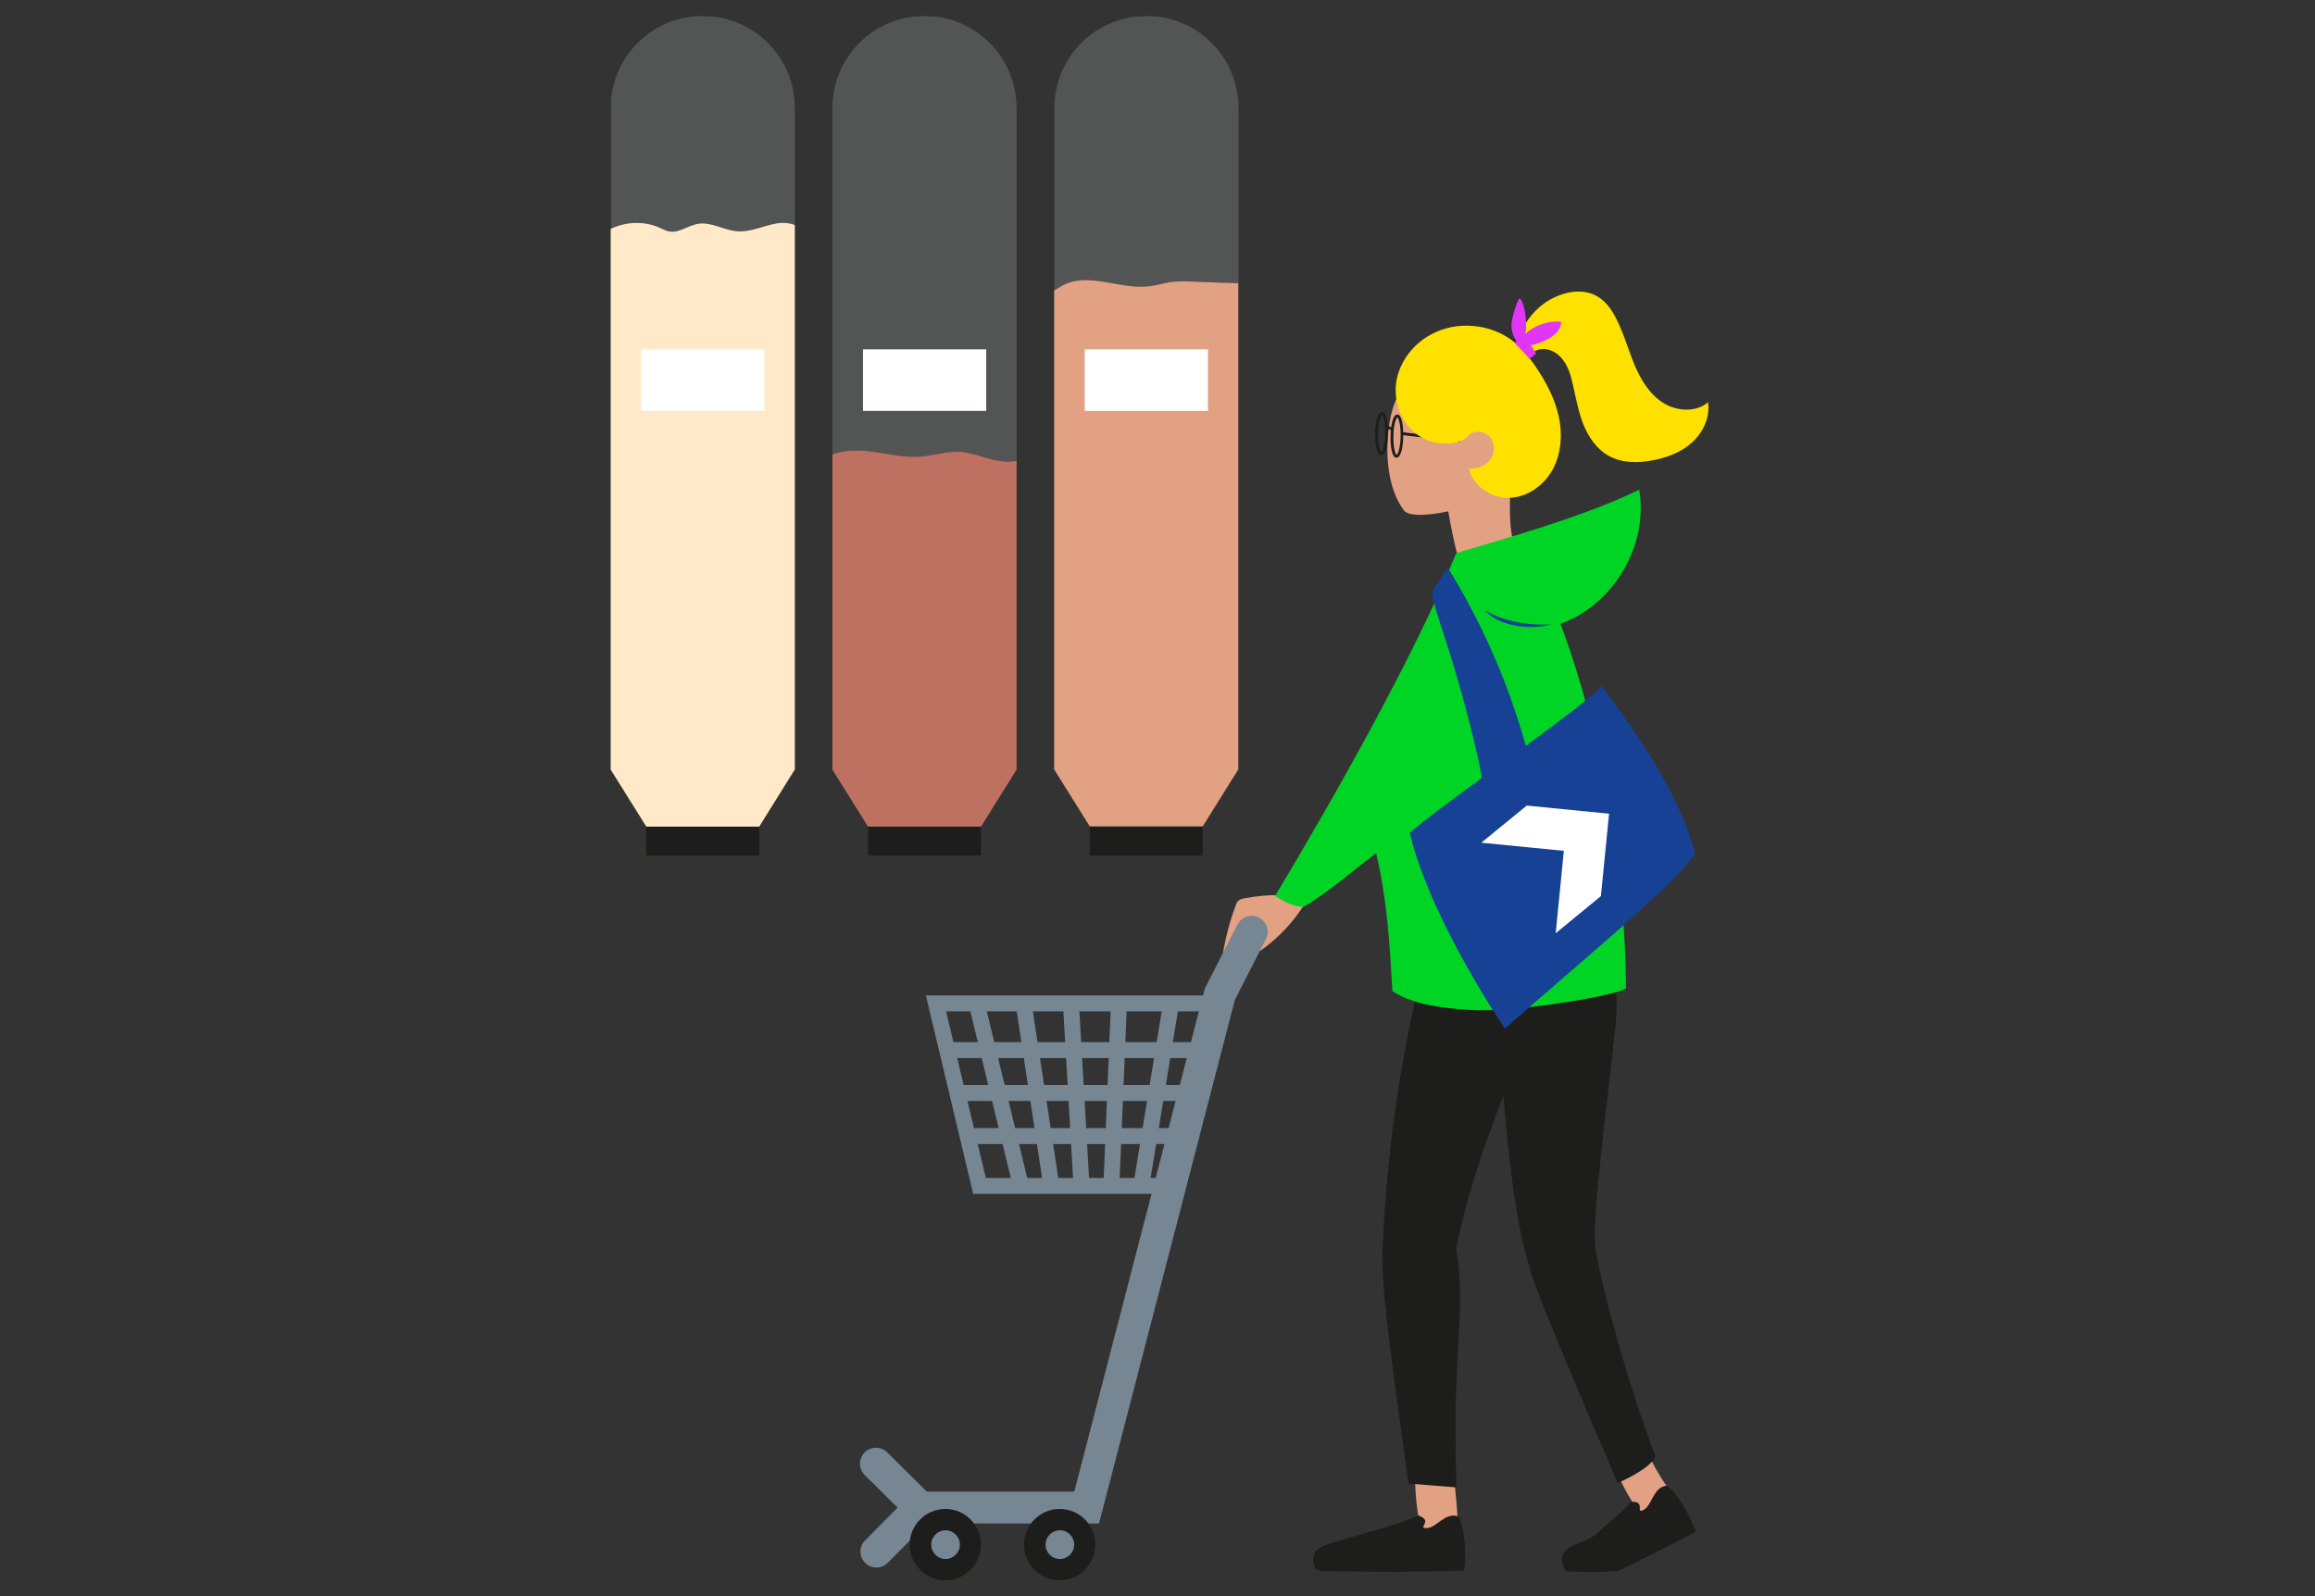 <?xml version="1.0" encoding="UTF-8"?> <svg xmlns="http://www.w3.org/2000/svg" width="580" height="400" viewBox="0 0 580 400" fill="none"><rect x="0" y="0" width="580" height="400" fill="#333333" stroke="none"/><g clip-path="url(#clip0)"><path d="M190.214 207.103H161.929V214.365H190.214V207.103Z" fill="#1D1D1B"></path><path d="M245.765 207.103H217.48V214.365H245.765V207.103Z" fill="#1D1D1B"></path><path d="M301.317 207.103H273.032V214.365H301.317V207.103Z" fill="#1D1D1B"></path><path d="M194.649 55.976C191.353 56.516 188.177 58.197 184.761 57.957C181.345 57.717 178.169 55.496 174.813 56.096C172.416 56.516 170.199 58.377 167.802 58.017C166.843 57.897 166.004 57.356 165.105 56.996C161.27 55.316 156.715 55.556 153 57.356V192.879L161.929 207.163H190.214L199.143 192.819V56.396C197.765 55.856 196.147 55.736 194.649 55.976Z" fill="#FFE9C9"></path><g opacity="0.58"><g opacity="0.58"><path opacity="0.58" d="M176.071 4C163.307 4 153 14.323 153 27.107V57.356C156.715 55.496 161.27 55.256 165.105 56.996C166.004 57.417 166.843 57.897 167.802 58.017C170.199 58.377 172.416 56.516 174.813 56.096C178.169 55.496 181.345 57.717 184.761 57.957C188.117 58.197 191.293 56.516 194.649 55.976C196.087 55.736 197.705 55.856 199.143 56.396V27.107C199.143 14.323 188.836 4 176.071 4Z" fill="#DAE2E2"></path></g></g><g opacity="0.58"><g opacity="0.58"><path opacity="0.58" d="M217.48 113.054C221.795 113.534 226.11 114.734 230.424 114.434C233.9 114.194 237.316 112.994 240.791 113.234C243.488 113.414 246.005 114.494 248.642 115.154C250.619 115.635 252.777 115.875 254.694 115.395V27.107C254.694 14.323 244.387 4 231.623 4C218.859 4 208.551 14.323 208.551 27.107V113.894C211.308 112.814 214.484 112.694 217.48 113.054Z" fill="#DAE2E2"></path></g></g><path d="M248.642 115.154C246.005 114.494 243.488 113.474 240.791 113.234C237.316 112.994 233.9 114.194 230.424 114.434C226.11 114.734 221.795 113.534 217.48 113.054C214.484 112.754 211.308 112.814 208.551 113.894V192.879L217.48 207.163H245.765L254.694 192.879V115.455C252.777 115.875 250.619 115.635 248.642 115.154Z" fill="#BE7160"></path><g opacity="0.58"><g opacity="0.58"><path opacity="0.58" d="M288.313 71.761C289.931 71.521 291.489 71.041 293.107 70.801C294.965 70.501 296.822 70.561 298.68 70.621C302.575 70.741 306.41 70.861 310.306 70.981V27.107C310.306 14.323 299.998 4 287.234 4C274.47 4 264.163 14.323 264.163 27.107V72.841C264.822 72.481 265.541 72.061 266.14 71.701C272.672 67.98 280.822 72.781 288.313 71.761Z" fill="#DAE2E2"></path></g></g><path d="M298.62 70.561C296.762 70.501 294.905 70.441 293.047 70.741C291.429 70.981 289.871 71.521 288.253 71.701C280.822 72.781 272.612 67.92 266.08 71.641C265.421 72.001 264.762 72.421 264.103 72.781V192.819L273.032 207.103H301.317L310.246 192.819V70.981C306.41 70.861 302.515 70.741 298.62 70.561Z" fill="#E3A184"></path><path d="M191.532 87.546H160.671V102.971H191.532V87.546Z" fill="white"></path><path d="M247.084 87.546H216.222V102.971H247.084V87.546Z" fill="white"></path><path d="M302.635 87.546H271.773V102.971H302.635V87.546Z" fill="white"></path><path d="M376.823 124.638C380.239 123.497 383.056 120.856 384.734 117.615C388.329 110.653 386.112 101.47 380.239 96.249C374.366 91.027 365.617 89.767 358.186 92.287C356.508 92.888 354.89 93.608 353.512 94.748C351.175 96.729 349.797 99.61 348.898 102.551C347.579 106.812 345.842 119.836 351.714 127.879C353.632 130.519 364.718 128.059 370.351 126.078L376.823 124.638Z" fill="#E3A184"></path><path d="M406.846 358.83C408.045 357.75 409.962 359.01 410.861 360.39C411.76 361.771 412.419 363.271 413.138 364.772C414.936 368.553 417.153 372.154 419.79 375.395C417.693 376.896 415.356 378.156 412.959 379.056C412.599 379.176 412.18 379.296 411.82 379.176C411.52 379.056 411.101 379.416 410.861 379.176C407.985 375.275 405.708 370.894 404.209 366.272C403.97 365.612 403.311 362.551 402.891 363.151L406.846 358.83Z" fill="#E3A184"></path><path d="M354.651 365.672C354.231 372.274 354.831 378.936 356.449 385.298C358.846 385.959 361.422 385.899 363.76 385.178C364.239 385.058 364.778 384.818 365.018 384.398C365.318 383.978 365.318 383.378 365.318 382.838C365.018 376.476 364.359 370.114 363.28 363.872C361.662 363.392 360.044 362.971 358.486 362.551L354.651 365.672Z" fill="#E3A184"></path><path d="M362.261 124.938C362.321 124.457 363.879 135.861 365.977 141.743C366.096 142.103 366.276 142.523 366.576 142.763C367.175 143.303 368.134 143.063 368.913 142.823C371.49 141.983 374.007 141.143 376.584 140.362C377.422 140.062 378.321 139.762 378.861 139.042C379.64 137.962 379.28 136.461 378.981 135.141C377.902 130.339 378.441 125.298 378.321 120.376C378.321 119.956 378.261 119.536 377.962 119.296C377.782 119.176 377.602 119.176 377.422 119.116C373.947 118.576 370.351 118.516 366.876 118.876C365.737 118.996 364.538 119.176 363.64 119.896C362.741 120.556 362.141 121.877 362.681 122.897L362.261 124.938Z" fill="#E3A184"></path><path d="M320.733 224.328C317.736 224.268 314.74 224.568 311.804 225.109C311.264 225.229 310.665 225.349 310.246 225.769C309.886 226.069 309.706 226.549 309.586 226.969C308.208 230.57 307.189 234.351 306.53 238.133C306.35 239.033 306.35 240.173 307.129 240.653C307.669 240.954 308.448 240.773 308.927 240.353C309.407 239.933 309.766 239.333 310.126 238.793C310.725 237.953 311.444 237.172 312.403 236.752C311.924 237.532 311.444 238.313 311.085 239.153C310.965 239.393 310.845 239.693 310.905 239.993C311.025 240.353 311.444 240.593 311.804 240.533C312.163 240.533 312.523 240.293 312.882 240.113C318.995 236.572 324.089 231.411 327.624 225.289L320.733 224.328Z" fill="#E3A184"></path><path d="M360.344 241.133C367.475 240.593 374.666 240.473 381.797 240.653C384.973 240.713 388.928 241.433 389.887 244.494C390.367 246.055 386.951 245.395 386.471 246.955C379.64 268.562 369.153 290.589 364.838 312.856C367.475 329.601 363.759 336.323 364.898 372.754C361.123 372.454 356.688 372.094 352.913 371.794C348.598 341.064 345.961 322.519 346.381 312.796C347.46 289.088 350.696 265.381 356.568 242.394L360.344 241.133Z" fill="#1D1D1B"></path><path d="M369.632 232.731C372.928 227.989 378.142 224.448 383.895 223.668C389.647 222.888 395.82 225.049 399.415 229.55C401.633 232.311 402.771 235.732 403.55 239.153C404.689 244.074 405.168 249.116 404.988 254.098C404.749 260.46 398.636 304.453 399.655 312.256C400.674 320.118 407.266 345.266 414.756 365.012C413.438 367.773 408.404 370.234 405.288 371.674C391.805 340.284 385.572 325.04 383.835 319.758C378.321 303.253 377.123 277.745 375.445 261.42L369.632 232.731Z" fill="#1D1D1B"></path><path d="M379.939 87.666C380.659 81.184 385.572 75.422 391.805 73.621C394.442 72.841 397.438 72.781 399.895 74.102C402.172 75.302 403.79 77.523 404.929 79.864C406.786 83.465 407.865 87.426 409.423 91.207C410.981 94.988 413.138 98.649 416.554 100.87C419.97 103.091 424.824 103.451 427.94 100.81C428.479 104.531 426.742 108.312 423.985 110.833C421.228 113.354 417.573 114.734 413.857 115.394C410.262 116.055 406.307 116.055 403.071 114.254C400.015 112.574 397.977 109.513 396.659 106.272C395.4 103.031 394.801 99.55 394.022 96.189C393.543 94.088 392.943 91.987 391.625 90.247C390.367 88.506 388.269 87.246 386.112 87.486C383.954 87.726 382.097 89.887 382.636 91.987L379.939 87.666Z" fill="#FFE100"></path><path d="M364.838 138.622C372.928 136.101 396.119 129.919 410.681 122.717C413.078 136.641 404.269 151.586 390.966 156.327C401.333 183.996 407.206 218.026 407.385 247.555C407.385 249.056 380.479 253.737 369.153 253.137C363.759 252.837 354.291 252.177 348.838 248.336C348.179 236.512 347.519 225.289 344.763 213.765C339.849 217.546 331.939 224.268 326.725 227.209C325.167 227.569 321.691 226.069 319.474 224.508C334.456 199.541 354.711 163.71 364.838 138.622Z" fill="#00D425"></path><path d="M401.273 171.932C398.696 174.753 390.906 180.575 382.276 186.937C377.902 171.212 371.31 156.147 362.741 142.283C361.362 144.023 360.344 145.944 358.786 148.345C359.145 150.986 359.864 153.326 360.643 155.667C364.359 166.771 367.595 178.054 370.171 189.458C370.591 191.258 371.01 193.119 371.25 194.979C363.4 200.681 356.269 205.963 353.212 208.724C356.628 223.488 367.355 243.234 377.063 257.819C392.344 244.015 421.528 220.307 424.704 213.705C420.15 197.68 410.382 184.356 401.273 171.932Z" fill="#164194"></path><path d="M401.093 224.568L403.131 203.922L382.516 201.881L371.13 211.184L391.805 213.225L389.767 233.871L401.093 224.568Z" fill="white"></path><path d="M357.407 382.957C354.95 383.017 359.265 381.097 355.31 379.776C352.074 381.757 333.257 386.498 331.28 387.519C329.302 388.539 328.343 390.1 329.482 392.86C329.841 393.701 331.459 393.761 332.718 393.761C344.343 393.941 354.531 394.001 366.097 393.641C366.276 393.641 366.456 393.641 366.636 393.521C366.876 393.401 366.876 393.16 366.935 392.98C367.355 388.959 366.876 382.417 365.377 380.016C362.022 378.876 359.864 382.957 357.407 382.957Z" fill="#1D1D1B"></path><path d="M411.76 378.396C409.543 379.536 412.599 375.935 408.464 376.415C407.505 377.976 403.67 381.097 399.655 384.638C398.337 385.778 394.322 387.099 393.363 387.699C391.505 388.899 390.606 390.52 391.984 393.221C392.404 394.061 394.262 393.881 395.28 393.881C399.715 393.941 401.213 394.001 405.408 393.701C411.64 390.7 417.693 387.639 424.225 384.218C424.404 384.158 424.524 384.038 424.644 383.918C424.764 383.738 424.704 383.498 424.644 383.318C423.266 379.476 419.97 373.835 417.573 372.334C414.157 372.634 413.977 377.256 411.76 378.396Z" fill="#1D1D1B"></path><path d="M345.961 113.894C345.063 113.774 344.643 111.133 344.703 108.613C344.763 105.972 345.302 103.331 346.261 103.391H346.321C347.22 103.511 347.639 106.152 347.579 108.673C347.579 110.053 347.4 111.313 347.16 112.274C346.86 113.354 346.501 113.894 346.021 113.894C346.021 113.954 346.021 113.954 345.961 113.894ZM346.261 103.751C346.141 103.751 345.842 104.051 345.542 105.071C345.302 106.032 345.122 107.292 345.122 108.613C345.063 111.553 345.602 113.414 346.081 113.534C346.201 113.534 346.501 113.234 346.8 112.214C347.04 111.253 347.22 109.993 347.22 108.673C347.28 105.732 346.681 103.871 346.261 103.751Z" fill="#1D1D1B"></path><path d="M345.961 113.894C345.063 113.774 344.643 111.133 344.703 108.613C344.763 105.972 345.302 103.331 346.261 103.391H346.321C347.22 103.511 347.639 106.152 347.579 108.673C347.579 110.053 347.4 111.313 347.16 112.274C346.86 113.354 346.501 113.894 346.021 113.894C346.021 113.954 346.021 113.954 345.961 113.894ZM346.261 103.751C346.141 103.751 345.842 104.051 345.542 105.071C345.302 106.032 345.122 107.292 345.122 108.613C345.063 111.553 345.602 113.414 346.081 113.534C346.201 113.534 346.501 113.234 346.8 112.214C347.04 111.253 347.22 109.993 347.22 108.673C347.28 105.732 346.681 103.871 346.261 103.751Z" stroke="#1D1D1B" stroke-width="0.3" stroke-miterlimit="10" stroke-linecap="round" stroke-linejoin="round"></path><path d="M349.797 114.554C348.898 114.434 348.478 111.793 348.538 109.273C348.598 106.632 349.137 103.991 350.096 104.051H350.156C351.055 104.171 351.475 106.812 351.415 109.333C351.415 110.713 351.235 111.974 350.995 112.934C350.696 114.014 350.336 114.554 349.857 114.554C349.857 114.554 349.857 114.554 349.797 114.554ZM350.096 104.411C349.976 104.411 349.677 104.711 349.377 105.732C349.137 106.692 348.958 107.952 348.958 109.273C348.898 112.214 349.437 114.074 349.917 114.194C350.036 114.194 350.336 113.894 350.636 112.874C350.875 111.913 351.055 110.653 351.055 109.333C351.115 106.332 350.516 104.471 350.096 104.411Z" fill="#1D1D1B"></path><path d="M349.797 114.554C348.898 114.434 348.478 111.793 348.538 109.273C348.598 106.632 349.137 103.991 350.096 104.051H350.156C351.055 104.171 351.475 106.812 351.415 109.333C351.415 110.713 351.235 111.974 350.995 112.934C350.696 114.014 350.336 114.554 349.857 114.554C349.857 114.554 349.857 114.554 349.797 114.554ZM350.096 104.411C349.976 104.411 349.677 104.711 349.377 105.732C349.137 106.692 348.958 107.952 348.958 109.273C348.898 112.214 349.437 114.074 349.917 114.194C350.036 114.194 350.336 113.894 350.636 112.874C350.875 111.913 351.055 110.653 351.055 109.333C351.115 106.332 350.516 104.471 350.096 104.411Z" stroke="#1D1D1B" stroke-width="0.3" stroke-miterlimit="10" stroke-linecap="round" stroke-linejoin="round"></path><path d="M348.658 107.952C348.538 107.592 348.239 107.412 347.939 107.352C347.759 107.352 347.579 107.352 347.4 107.472L347.28 107.112C347.519 106.992 347.759 106.992 347.999 106.992C348.478 107.052 348.838 107.352 349.018 107.832L348.658 107.952Z" fill="#1D1D1B"></path><path d="M348.658 107.952C348.538 107.592 348.239 107.412 347.939 107.352C347.759 107.352 347.579 107.352 347.4 107.472L347.28 107.112C347.519 106.992 347.759 106.992 347.999 106.992C348.478 107.052 348.838 107.352 349.018 107.832L348.658 107.952Z" stroke="#1D1D1B" stroke-width="0.3" stroke-miterlimit="10" stroke-linecap="round" stroke-linejoin="round"></path><path d="M351.259 108.45L351.21 108.867L365.67 110.589L365.719 110.172L351.259 108.45Z" fill="#1D1D1B"></path><path d="M351.259 108.45L351.21 108.867L365.67 110.589L365.719 110.172L351.259 108.45Z" stroke="#1D1D1B" stroke-width="0.3" stroke-miterlimit="10" stroke-linecap="round" stroke-linejoin="round"></path><path d="M366.936 110.113C362.681 112.153 357.228 111.133 353.812 107.892C350.396 104.651 349.018 99.49 349.976 94.868C350.995 90.247 354.171 86.225 358.306 83.945C364.958 80.163 373.947 81.064 379.76 86.045C381.677 87.726 383.295 89.766 384.734 91.867C387.31 95.648 389.468 99.73 390.486 104.171C391.505 108.612 391.206 113.474 389.108 117.495C386.951 121.516 382.816 124.577 378.262 124.757C373.707 124.937 369.033 121.876 368.014 117.435C369.992 117.615 372.029 116.895 373.288 115.334C374.486 113.774 374.666 111.433 373.527 109.813C372.389 108.192 369.932 107.652 368.314 108.792C367.715 109.273 366.936 110.113 366.936 110.113Z" fill="#FFE100"></path><path d="M237.795 263.16H300.957" stroke="#768692" stroke-width="4.003" stroke-miterlimit="10"></path><path d="M230.484 377.796H272.252L305.631 249.116L313.601 233.511" stroke="#768692" stroke-width="8.005" stroke-miterlimit="10" stroke-linecap="round"></path><path d="M219.458 366.812L230.544 377.796L219.578 388.839" stroke="#768692" stroke-width="8.005" stroke-miterlimit="10" stroke-linecap="round"></path><path d="M304.972 251.457H234.499L245.406 297.191H292.088" stroke="#768692" stroke-width="4.003" stroke-miterlimit="10"></path><path d="M244.747 251.697L255.653 296.651" stroke="#768692" stroke-width="4.003" stroke-miterlimit="10"></path><path d="M256.372 250.977L263.264 296.171" stroke="#768692" stroke-width="4.003" stroke-miterlimit="10"></path><path d="M268.297 251.217L270.934 296.651" stroke="#768692" stroke-width="4.003" stroke-miterlimit="10"></path><path d="M280.343 251.457L278.485 296.171" stroke="#768692" stroke-width="4.003" stroke-miterlimit="10"></path><path d="M293.406 251.457L286.095 296.171" stroke="#768692" stroke-width="4.003" stroke-miterlimit="10"></path><path d="M240.072 273.904H299.159" stroke="#768692" stroke-width="4.003" stroke-miterlimit="10"></path><path d="M243.129 284.707H295.624" stroke="#768692" stroke-width="4.003" stroke-miterlimit="10"></path><path d="M245.765 387.099C245.765 392.02 241.75 396.042 236.836 396.042C231.922 396.042 227.907 392.02 227.907 387.099C227.907 382.177 231.922 378.156 236.836 378.156C241.81 378.156 245.765 382.177 245.765 387.099Z" fill="#1D1D1B"></path><path d="M240.492 387.099C240.492 389.079 238.874 390.7 236.896 390.7C234.919 390.7 233.301 389.079 233.301 387.099C233.301 385.118 234.919 383.498 236.896 383.498C238.874 383.498 240.492 385.118 240.492 387.099Z" fill="#768692"></path><path d="M274.41 387.099C274.41 392.02 270.395 396.042 265.481 396.042C260.567 396.042 256.552 392.02 256.552 387.099C256.552 382.177 260.567 378.156 265.481 378.156C270.455 378.156 274.41 382.177 274.41 387.099Z" fill="#1D1D1B"></path><path d="M269.136 387.099C269.136 389.079 267.518 390.7 265.541 390.7C263.563 390.7 261.945 389.079 261.945 387.099C261.945 385.118 263.563 383.498 265.541 383.498C267.518 383.498 269.136 385.118 269.136 387.099Z" fill="#768692"></path><path d="M371.969 152.786C375.924 155.727 383.775 156.867 388.569 156.447C383.775 158.008 375.145 156.987 371.969 152.786Z" fill="#164194"></path><path d="M382.217 83.645C382.516 81.304 382.336 77.043 381.018 75.062C380.898 74.882 380.718 74.762 380.599 74.822C379.82 76.142 378.921 79.263 378.741 80.764C378.561 82.264 378.861 83.825 379.7 85.085C379.76 85.145 379.82 85.265 379.879 85.325C379.7 85.745 379.58 86.106 379.64 86.165C380.359 86.946 382.336 88.686 383.175 90.007L384.853 88.566C384.853 88.566 384.314 87.606 383.535 86.466C383.595 86.466 383.715 86.466 383.775 86.466C384.793 86.346 386.711 85.565 387.67 85.085C388.509 84.605 389.348 84.065 390.007 83.345C390.666 82.624 391.146 81.664 391.146 80.704C388.269 80.164 384.254 81.604 382.217 83.645Z" fill="#E135F7"></path></g><defs><clipPath id="clip0"><rect width="275" height="392.042" fill="white" transform="translate(153 4)"></rect></clipPath></defs></svg> 